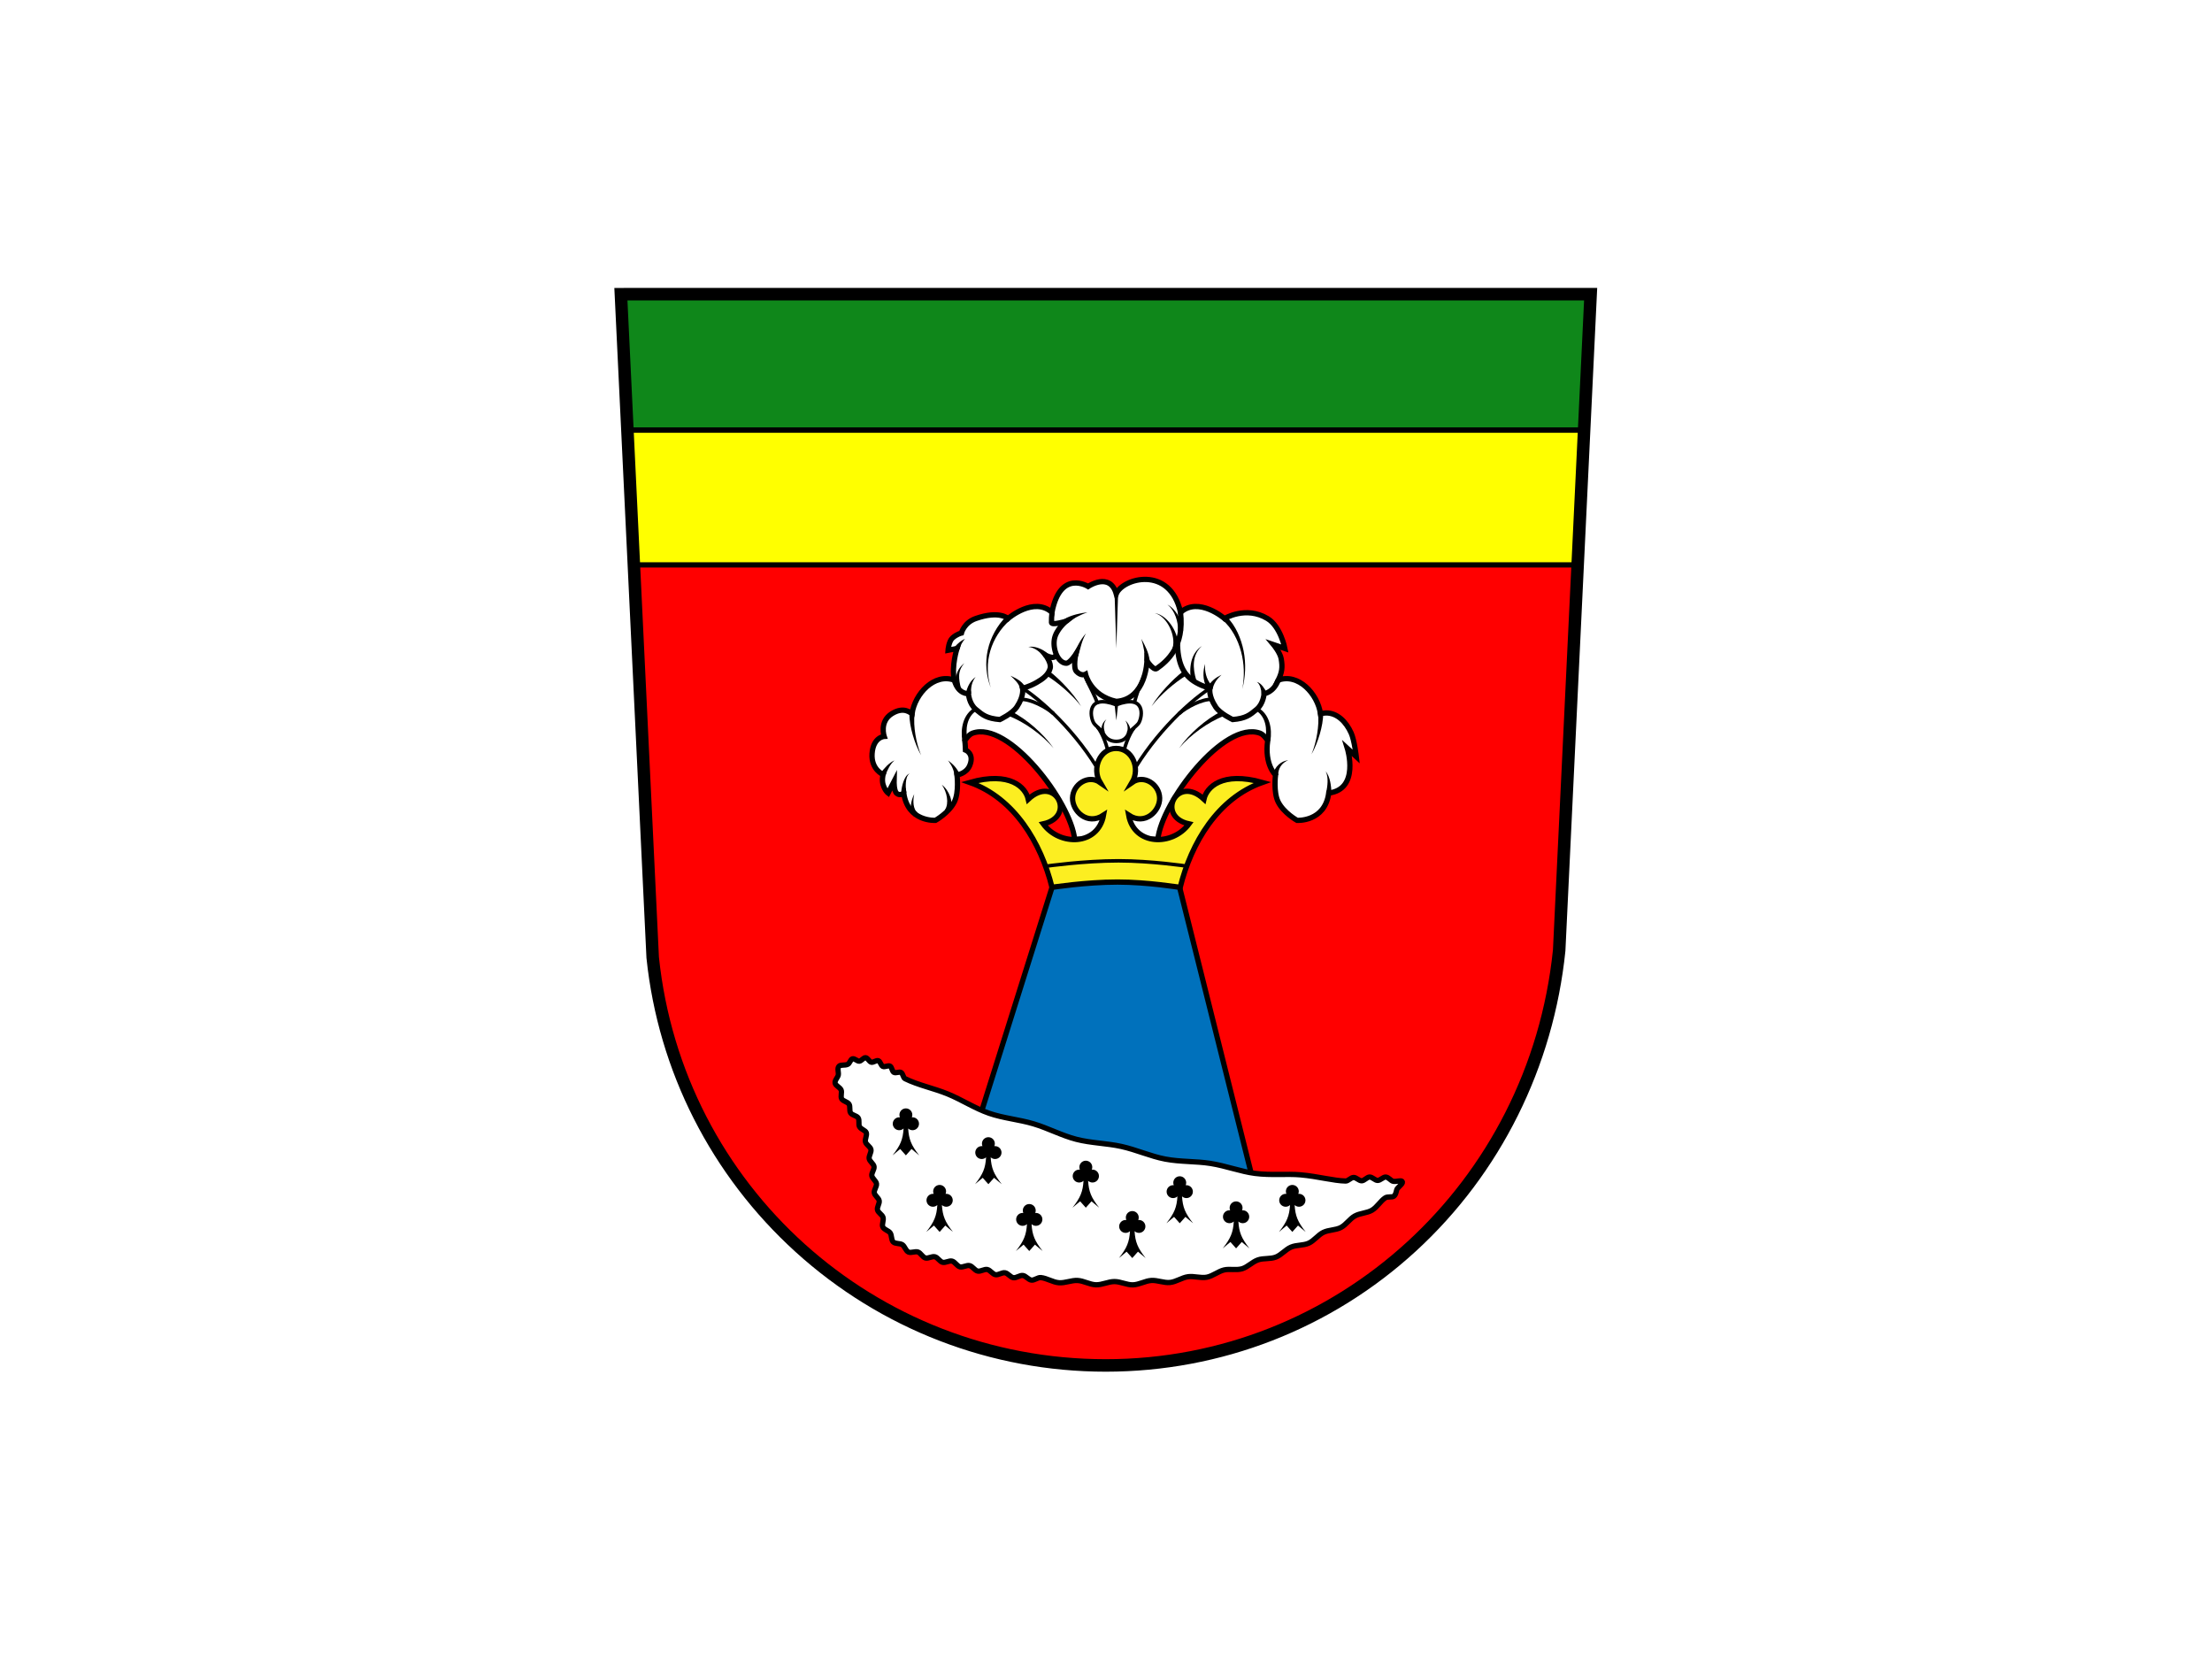 <?xml version="1.0" encoding="UTF-8"?>
<svg xmlns="http://www.w3.org/2000/svg" xmlns:xlink="http://www.w3.org/1999/xlink" width="1024" zoomAndPan="magnify" viewBox="0 0 768 576" height="768" preserveAspectRatio="xMidYMid meet" version="1.0">
  <defs>
    <clipPath id="b75d0b38fd">
      <path d="M 213.293 99.855 L 554.543 99.855 L 554.543 476.355 L 213.293 476.355 Z M 213.293 99.855 " clip-rule="nonzero"></path>
    </clipPath>
    <clipPath id="692b13d966">
      <path d="M 213.293 99.855 L 554.543 99.855 L 554.543 176 L 213.293 176 Z M 213.293 99.855 " clip-rule="nonzero"></path>
    </clipPath>
    <clipPath id="960916021f">
      <path d="M 213.293 123 L 554.543 123 L 554.543 223 L 213.293 223 Z M 213.293 123 " clip-rule="nonzero"></path>
    </clipPath>
    <clipPath id="c999b30bd4">
      <path d="M 213.293 99.855 L 554.543 99.855 L 554.543 476.355 L 213.293 476.355 Z M 213.293 99.855 " clip-rule="nonzero"></path>
    </clipPath>
  </defs>
  <rect x="-76.8" width="921.6" fill="#ffffff" y="-57.6" height="691.2" fill-opacity="1"></rect>
  <rect x="-76.8" width="921.6" fill="#ffffff" y="-57.6" height="691.2" fill-opacity="1"></rect>
  <path fill="#ff0000" d="M 383.918 473.648 C 344.676 473.648 307.062 459.133 278.008 432.785 C 249.172 406.633 231.074 371 227.043 332.445 L 216.023 102.574 L 551.816 102.566 L 540.91 329.969 C 536.832 369.594 518.695 405.996 489.844 432.48 C 460.91 459.027 423.293 473.648 383.918 473.648 Z M 383.918 473.648 " fill-opacity="1" fill-rule="nonzero"></path>
  <g clip-path="url(#b75d0b38fd)">
    <path stroke-linecap="butt" transform="matrix(0.611, 0, 0, 0.612, 213.295, 99.966)" fill="none" stroke-linejoin="miter" d="M 279.212 610.869 C 214.995 610.869 153.444 587.14 105.898 544.069 C 58.71 501.317 29.095 443.067 22.498 380.04 L 4.465 4.264 L 553.965 4.251 L 536.118 375.992 C 529.444 440.768 499.765 500.276 452.552 543.571 C 405.204 586.967 343.646 610.869 279.212 610.869 Z M 279.212 610.869 " stroke="#000000" stroke-width="3" stroke-opacity="1" stroke-miterlimit="10"></path>
  </g>
  <path stroke-linecap="butt" transform="matrix(0.611, 0, 0, 0.612, 213.295, 99.966)" fill-opacity="1" fill="#ffffff" fill-rule="nonzero" stroke-linejoin="miter" d="M 308.859 312.774 C 310.963 291.81 346.465 245.06 366.965 252.634 C 369.145 253.438 371.267 256.842 371.267 256.842 C 369.337 270.558 375.716 276.312 375.716 276.312 C 375.716 276.312 374.463 286.056 377.212 291.561 C 380.364 297.857 387.964 302.059 387.964 302.059 C 387.964 302.059 403.715 303.061 405.965 286.561 C 423.71 284.409 416.55 261.248 416.55 261.248 L 421.607 265.89 C 421.607 265.89 420.539 256.612 418.717 252.557 C 415.764 245.986 410.733 241.101 404.462 241.114 C 403.759 241.114 401.931 241.338 401.254 241.523 C 399.63 230.31 388.642 218.336 377.238 222.519 C 379.379 218.145 379.827 215.367 378.925 210.316 C 378.299 206.81 374.585 202.366 374.585 202.366 L 381.048 204.563 C 381.048 204.563 378.631 192.059 371.133 187.558 C 358.815 180.169 346.715 187.558 346.715 187.558 C 346.715 187.558 332.051 174.895 321.759 184.058 C 315.712 157.13 288.839 164.684 285.214 173.56 C 281.59 160.936 269.214 169.365 269.214 169.365 C 269.214 169.365 253.464 159.435 248.67 184.058 C 238.385 174.895 223.714 187.558 223.714 187.558 C 223.714 187.558 218.888 182.832 205.375 187.558 C 198.708 189.895 197.231 195.782 197.231 195.782 C 197.231 195.782 194.712 196.312 192.175 198.56 C 189.982 200.501 189.631 205.559 189.631 205.559 L 194.712 204.563 C 194.712 204.563 191.497 214.607 193.191 222.519 C 181.794 218.336 170.799 230.31 169.175 241.523 C 168.498 241.338 164.745 237.168 157.714 241.523 C 150.465 246.012 153.342 254.435 153.342 254.435 C 153.342 254.435 147.115 254.811 146.463 264.185 C 145.837 273.183 152.715 276.063 152.715 276.063 C 152.715 276.063 151.922 279.134 152.715 281.746 C 153.776 285.245 155.547 286.561 155.547 286.561 L 158.967 279.939 C 158.967 279.939 158.839 285.309 160.437 286.727 C 161.191 287.397 162.84 287.998 164.464 286.561 C 166.714 303.061 182.465 302.059 182.465 302.059 C 182.465 302.059 190.065 297.857 193.217 291.561 C 195.965 286.063 194.712 276.312 194.712 276.312 C 194.712 276.312 200.05 275.622 202 270.814 C 204.697 264.16 199.526 262.142 199.526 262.142 C 199.526 262.142 199.43 258.764 199.161 256.842 C 199.161 256.842 201.284 253.438 203.463 252.634 C 223.964 245.06 259.466 291.81 261.569 312.774 Z M 308.859 312.774 " stroke="#000000" stroke-width="3" stroke-opacity="1" stroke-miterlimit="10"></path>
  <path fill="#000000" d="M 317.59 247.793 C 317.395 248.953 317.375 250.156 317.43 251.379 C 317.488 252.598 317.629 253.824 317.824 255.047 C 318.027 256.266 318.281 257.484 318.605 258.684 C 318.93 259.883 319.316 261.07 319.836 262.211 C 319.18 261.145 318.648 259.996 318.172 258.832 C 317.699 257.66 317.285 256.465 316.934 255.25 C 316.578 254.031 316.281 252.793 316.062 251.527 C 315.852 250.27 315.707 248.957 315.766 247.629 Z M 317.59 247.793 " fill-opacity="1" fill-rule="nonzero"></path>
  <path stroke-linecap="butt" transform="matrix(0.611, 0, 0, 0.612, 213.295, 99.966)" fill="none" stroke-linejoin="miter" d="M 193.191 222.519 C 195.384 230.725 201.226 230.188 201.226 230.188 C 201.226 230.188 201.546 235.833 205.375 239.045 C 209.376 242.398 211.69 244.224 219.048 244.875 C 219.048 244.875 226.111 241.619 228.713 237.723 C 233.047 231.242 231.96 227.098 231.96 227.098 C 231.96 227.098 235.418 226.408 239.88 223.892 C 243.396 221.912 246.675 219.518 247.672 215.744 C 248.408 212.934 245.218 208.56 245.218 208.56 C 245.218 208.56 248.772 209.997 249.68 209.556 C 250.44 209.179 250.913 208.624 251.169 207.921 " stroke="#000000" stroke-width="3" stroke-opacity="1" stroke-miterlimit="10"></path>
  <path fill="#000000" d="M 350.621 215.379 C 349.02 216.719 347.641 218.355 346.492 220.141 C 345.348 221.934 344.438 223.891 343.832 225.945 C 343.227 228.004 342.926 230.164 342.961 232.328 C 342.992 234.496 343.352 236.668 343.996 238.762 C 343.207 236.719 342.688 234.559 342.504 232.352 C 342.312 230.148 342.465 227.902 342.945 225.719 C 343.426 223.535 344.23 221.418 345.309 219.441 C 346.391 217.469 347.734 215.613 349.391 214.02 Z M 350.621 215.379 " fill-opacity="1" fill-rule="nonzero"></path>
  <path fill="#000000" d="M 459.387 247.293 C 459.445 248.621 459.297 249.934 459.086 251.195 C 458.867 252.457 458.57 253.695 458.219 254.914 C 457.863 256.129 457.453 257.328 456.977 258.496 C 456.504 259.664 455.969 260.809 455.312 261.875 C 455.832 260.738 456.219 259.547 456.543 258.348 C 456.867 257.148 457.125 255.934 457.324 254.711 C 457.52 253.488 457.66 252.262 457.719 251.043 C 457.773 249.82 457.758 248.621 457.559 247.461 Z M 459.387 247.293 " fill-opacity="1" fill-rule="nonzero"></path>
  <path fill="#000000" d="M 425.773 214.012 C 427.5 215.633 428.727 217.602 429.703 219.637 C 430.672 221.684 431.355 223.84 431.785 226.035 C 432.641 230.426 432.438 234.965 431.324 239.219 C 432.137 234.898 432.016 230.422 430.891 226.238 C 430.332 224.148 429.527 222.133 428.48 220.27 C 427.43 218.418 426.148 216.676 424.562 215.391 Z M 425.773 214.012 " fill-opacity="1" fill-rule="nonzero"></path>
  <path stroke-linecap="butt" transform="matrix(0.611, 0, 0, 0.612, 213.295, 99.966)" fill="none" stroke-linejoin="miter" d="M 231.96 227.098 C 245.467 235.808 266.811 256.561 279.014 280.539 " stroke="#000000" stroke-width="2" stroke-opacity="1" stroke-miterlimit="10"></path>
  <path fill="#000000" d="M 334.102 257.227 C 334.031 256.738 333.965 256.156 333.934 255.629 C 333.902 255.086 333.895 254.543 333.918 254 C 333.965 252.91 334.137 251.82 334.465 250.77 C 334.793 249.719 335.281 248.703 335.961 247.812 C 336.633 246.922 337.5 246.164 338.512 245.652 L 339.082 246.734 C 338.281 247.191 337.594 247.848 337.07 248.621 C 336.539 249.391 336.164 250.273 335.926 251.191 C 335.688 252.109 335.582 253.07 335.586 254.035 C 335.59 254.516 335.617 255 335.668 255.48 C 335.727 255.977 335.797 256.414 335.898 256.934 Z M 334.102 257.227 " fill-opacity="1" fill-rule="nonzero"></path>
  <path stroke-linecap="butt" transform="matrix(0.611, 0, 0, 0.612, 213.295, 99.966)" fill="none" stroke-linejoin="miter" d="M 230.963 233.419 C 236.518 233.151 245.365 237.819 249.577 241.523 " stroke="#000000" stroke-width="2" stroke-opacity="1" stroke-miterlimit="10"></path>
  <path stroke-linecap="butt" transform="matrix(0.611, 0, 0, 0.612, 213.295, 99.966)" fill="none" stroke-linejoin="miter" d="M 298.018 246.81 C 300.3 242.979 301.879 230.163 285.214 236.478 C 268.55 230.163 270.135 242.979 272.411 246.81 C 273.248 248.221 277.403 251.612 277.403 251.612 C 277.403 251.612 279.014 257.263 285.214 257.263 C 291.415 257.263 292.31 252.097 292.31 252.097 C 292.31 252.097 297.219 248.157 298.018 246.81 Z M 298.018 246.81 " stroke="#000000" stroke-width="2" stroke-opacity="1" stroke-miterlimit="10"></path>
  <path fill="#000000" d="M 364.168 232.906 C 365.297 233.754 366.367 234.684 367.383 235.641 C 368.402 236.598 369.379 237.594 370.32 238.621 C 372.184 240.684 373.945 242.852 375.363 245.227 C 373.695 243.027 371.727 241.094 369.676 239.277 C 367.613 237.48 365.445 235.797 363.137 234.422 Z M 364.168 232.906 " fill-opacity="1" fill-rule="nonzero"></path>
  <path fill="#000000" d="M 350.887 246.871 C 352.395 247.605 353.844 248.484 355.215 249.43 C 356.59 250.379 357.895 251.406 359.145 252.496 C 361.633 254.676 363.922 257.09 365.809 259.777 C 363.68 257.277 361.203 255.117 358.574 253.215 C 357.258 252.266 355.895 251.387 354.488 250.598 C 353.078 249.809 351.645 249.117 350.141 248.551 Z M 350.887 246.871 " fill-opacity="1" fill-rule="nonzero"></path>
  <path stroke-linecap="butt" transform="matrix(0.611, 0, 0, 0.612, 213.295, 99.966)" fill="none" stroke-linejoin="miter" d="M 377.238 222.519 C 374.553 229.645 369.209 230.188 369.209 230.188 C 369.209 230.188 368.883 235.833 365.054 239.045 C 361.059 242.398 358.738 244.224 351.381 244.875 C 351.381 244.875 344.317 241.619 341.716 237.723 C 337.382 231.242 338.469 227.098 338.469 227.098 C 338.469 227.098 335.017 226.408 330.548 223.892 C 323.153 219.722 320.001 212.557 320.001 200.77 " stroke="#000000" stroke-width="3" stroke-opacity="1" stroke-miterlimit="10"></path>
  <path stroke-linecap="butt" transform="matrix(0.611, 0, 0, 0.612, 213.295, 99.966)" fill="none" stroke-linejoin="miter" d="M 321.714 184.058 C 324.06 203.439 314.165 211.759 308.22 215.935 C 306.379 217.225 302.659 211.561 302.659 211.561 C 302.659 211.561 302.237 233.407 285.214 234.562 C 270.55 231.395 267.77 219.16 267.77 219.16 C 267.77 219.16 265.354 220.495 262.592 217.557 C 260.591 215.437 262.215 207.813 262.215 207.813 C 262.215 207.813 258.84 212.934 256.858 212.928 C 252.339 212.915 249.149 205.52 250.006 199.569 C 250.843 193.809 256.788 189.058 256.788 189.058 C 256.788 189.058 248.452 191.632 248.414 189.812 C 248.382 187.992 248.472 186.076 248.721 184.058 " stroke="#000000" stroke-width="3" stroke-opacity="1" stroke-miterlimit="10"></path>
  <path stroke-linecap="butt" transform="matrix(0.611, 0, 0, 0.612, 213.295, 99.966)" fill="none" stroke-linejoin="miter" d="M 338.469 227.098 C 324.968 235.808 303.618 256.561 291.415 280.539 " stroke="#000000" stroke-width="2" stroke-opacity="1" stroke-miterlimit="10"></path>
  <path fill="#000000" d="M 439.277 256.934 C 439.379 256.414 439.445 255.973 439.504 255.48 C 439.555 255 439.582 254.516 439.586 254.035 C 439.594 253.07 439.488 252.109 439.246 251.191 C 439.008 250.273 438.637 249.391 438.105 248.621 C 437.578 247.848 436.895 247.191 436.09 246.734 L 436.66 245.652 C 437.672 246.164 438.539 246.922 439.215 247.812 C 439.895 248.703 440.379 249.719 440.707 250.77 C 441.035 251.82 441.207 252.91 441.254 254 C 441.277 254.543 441.273 255.086 441.242 255.629 C 441.207 256.156 441.141 256.738 441.07 257.227 Z M 439.277 256.934 " fill-opacity="1" fill-rule="nonzero"></path>
  <path stroke-linecap="butt" transform="matrix(0.611, 0, 0, 0.612, 213.295, 99.966)" fill="none" stroke-linejoin="miter" d="M 339.466 233.419 C 333.917 233.151 325.064 237.819 320.858 241.523 " stroke="#000000" stroke-width="2" stroke-opacity="1" stroke-miterlimit="10"></path>
  <path fill="#000000" d="M 412.035 234.422 C 409.727 235.797 407.559 237.48 405.496 239.277 C 403.445 241.094 401.477 243.027 399.809 245.227 C 401.227 242.852 402.988 240.684 404.855 238.621 C 405.793 237.594 406.77 236.598 407.789 235.641 C 408.809 234.684 409.875 233.754 411.008 232.902 Z M 412.035 234.422 " fill-opacity="1" fill-rule="nonzero"></path>
  <path fill="#000000" d="M 425.031 248.551 C 423.531 249.113 422.094 249.809 420.688 250.598 C 419.281 251.387 417.918 252.266 416.598 253.215 C 413.969 255.117 411.492 257.277 409.367 259.777 C 411.25 257.09 413.543 254.676 416.031 252.496 C 417.277 251.406 418.586 250.379 419.957 249.43 C 421.328 248.484 422.781 247.605 424.289 246.871 Z M 425.031 248.551 " fill-opacity="1" fill-rule="nonzero"></path>
  <path fill="#000000" d="M 388.199 244.625 L 387.586 250.129 L 386.977 244.625 Z M 388.199 244.625 " fill-opacity="1" fill-rule="nonzero"></path>
  <path stroke-linecap="butt" transform="matrix(0.611, 0, 0, 0.612, 213.295, 99.966)" fill="none" stroke-linejoin="miter" d="M 274.558 249.134 C 277.435 252.481 280.631 261.267 280.631 264.684 " stroke="#000000" stroke-width="2" stroke-opacity="1" stroke-miterlimit="10"></path>
  <path stroke-linecap="butt" transform="matrix(0.611, 0, 0, 0.612, 213.295, 99.966)" fill="none" stroke-linejoin="miter" d="M 295.397 249.492 C 292.521 252.832 289.325 261.625 289.325 265.041 " stroke="#000000" stroke-width="2" stroke-opacity="1" stroke-miterlimit="10"></path>
  <path fill="#000000" d="M 388.199 206.137 L 387.586 225.102 L 386.977 206.137 Z M 388.199 206.137 " fill-opacity="1" fill-rule="nonzero"></path>
  <path stroke-linecap="butt" transform="matrix(0.611, 0, 0, 0.612, 213.295, 99.966)" fill="none" stroke-linejoin="miter" d="M 300.895 220.086 C 297.654 227.819 296.951 230.201 295.468 235.31 " stroke="#000000" stroke-width="2" stroke-opacity="1" stroke-miterlimit="10"></path>
  <path stroke-linecap="butt" transform="matrix(0.611, 0, 0, 0.612, 213.295, 99.966)" fill="none" stroke-linejoin="miter" d="M 267.412 219.939 C 270.653 227.672 273.12 230.98 274.61 236.089 " stroke="#000000" stroke-width="2" stroke-opacity="1" stroke-miterlimit="10"></path>
  <path fill="#0f871a" d="M 216.023 102.574 L 551.816 102.566 L 549.574 149.324 L 218.266 149.324 Z M 216.023 102.574 " fill-opacity="1" fill-rule="nonzero"></path>
  <g clip-path="url(#692b13d966)">
    <path stroke-linecap="butt" transform="matrix(0.611, 0, 0, 0.612, 213.295, 99.966)" fill="none" stroke-linejoin="miter" d="M 4.465 4.264 L 553.965 4.251 L 550.296 80.687 L 8.134 80.687 Z M 4.465 4.264 " stroke="#000000" stroke-width="3" stroke-opacity="1" stroke-miterlimit="10"></path>
  </g>
  <path fill="#ffff00" d="M 218.266 149.324 L 549.574 149.324 L 547.332 196.086 L 220.508 196.086 Z M 218.266 149.324 " fill-opacity="1" fill-rule="nonzero"></path>
  <g clip-path="url(#960916021f)">
    <path stroke-linecap="butt" transform="matrix(0.611, 0, 0, 0.612, 213.295, 99.966)" fill="none" stroke-linejoin="miter" d="M 8.134 80.687 L 550.296 80.687 L 546.627 157.13 L 11.804 157.13 Z M 8.134 80.687 " stroke="#000000" stroke-width="3" stroke-opacity="1" stroke-miterlimit="10"></path>
  </g>
  <path stroke-linecap="butt" transform="matrix(0.611, 0, 0, 0.612, 213.295, 99.966)" fill-opacity="1" fill="#fcee21" fill-rule="nonzero" stroke-linejoin="miter" d="M 321.535 340.06 C 327.851 314.696 342.93 289.498 368.25 280.545 C 345.206 274.058 336.538 283.393 335.036 290.06 C 319.707 275.724 307.498 299.92 326.541 304.057 C 317.144 316.854 295.365 316.433 292.259 299.102 C 301.54 305.226 310.042 296.727 309.869 289.396 C 309.69 281.554 300.869 275.897 294.24 280.539 C 299.009 272.493 294.291 261.248 285.125 261.248 C 275.965 261.248 271.247 272.493 276.016 280.539 C 269.381 275.897 260.559 281.554 260.38 289.396 C 260.214 296.727 268.716 305.226 277.997 299.102 C 274.891 316.433 253.106 316.854 243.716 304.057 C 262.758 299.92 250.549 275.724 235.214 290.06 C 233.712 283.393 225.044 274.058 202 280.545 C 227.319 289.498 242.399 314.696 248.714 340.06 Z M 321.535 340.06 " stroke="#000000" stroke-width="3" stroke-opacity="1" stroke-miterlimit="10"></path>
  <path stroke-linecap="butt" transform="matrix(0.611, 0, 0, 0.612, 213.295, 99.966)" fill-opacity="1" fill="#0071bc" fill-rule="nonzero" stroke-linejoin="miter" d="M 248.714 340.06 L 200.216 494.063 L 364.217 511.559 L 321.216 340.06 C 321.216 340.06 302.966 337.059 285.962 337.059 C 267.968 337.059 248.714 340.06 248.714 340.06 Z M 248.714 340.06 " stroke="#000000" stroke-width="3" stroke-opacity="1" stroke-miterlimit="10"></path>
  <path stroke-linecap="butt" transform="matrix(0.611, 0, 0, 0.612, 213.295, 99.966)" fill="none" stroke-linejoin="miter" d="M 325.141 328.01 C 325.141 328.01 305.133 325.009 286.499 325.009 C 266.773 325.009 245.672 328.01 245.672 328.01 " stroke="#000000" stroke-width="2" stroke-opacity="1" stroke-miterlimit="10"></path>
  <path fill="#000000" d="M 305.793 268.434 C 306.418 267.492 307.141 266.641 307.926 265.875 C 308.32 265.492 308.734 265.133 309.176 264.812 C 309.613 264.488 310.086 264.199 310.59 264.02 C 310.16 264.336 309.809 264.727 309.496 265.141 C 309.18 265.551 308.902 265.988 308.648 266.441 C 308.145 267.34 307.73 268.281 307.441 269.242 Z M 305.793 268.434 " fill-opacity="1" fill-rule="nonzero"></path>
  <path fill="#000000" d="M 312.883 275.324 C 312.953 273.988 313.215 272.742 313.617 271.527 C 313.828 270.926 314.078 270.332 314.422 269.789 C 314.762 269.258 315.23 268.738 315.836 268.57 C 315.297 268.887 315.02 269.441 314.836 269.988 C 314.652 270.547 314.562 271.133 314.516 271.719 C 314.426 272.891 314.488 274.098 314.711 275.199 Z M 312.883 275.324 " fill-opacity="1" fill-rule="nonzero"></path>
  <path fill="#000000" d="M 331.406 269.254 C 331.344 268.77 331.27 268.344 331.148 267.887 C 331.027 267.438 330.871 266.992 330.676 266.555 C 330.293 265.684 329.734 264.852 329.176 264.02 C 329.957 264.641 330.75 265.266 331.441 266.051 C 331.789 266.441 332.113 266.867 332.398 267.316 C 332.688 267.758 332.949 268.262 333.164 268.727 Z M 331.406 269.254 " fill-opacity="1" fill-rule="nonzero"></path>
  <path fill="#000000" d="M 317.32 283.41 L 317.168 283.227 C 317.098 283.137 317.02 283.043 316.965 282.957 C 316.855 282.789 316.754 282.617 316.676 282.441 C 316.512 282.094 316.406 281.734 316.336 281.387 C 316.203 280.684 316.215 280.004 316.289 279.352 C 316.449 278.051 316.852 276.832 317.414 275.719 C 317.137 276.93 317.059 278.18 317.207 279.352 C 317.285 279.934 317.426 280.5 317.652 280.98 C 317.766 281.223 317.898 281.438 318.051 281.621 C 318.129 281.711 318.211 281.793 318.293 281.863 L 318.578 282.078 Z M 317.32 283.41 " fill-opacity="1" fill-rule="nonzero"></path>
  <path fill="#000000" d="M 326.988 272.457 C 328.34 273.469 329.32 274.977 329.914 276.633 C 330.195 277.469 330.379 278.363 330.375 279.293 C 330.371 280.219 330.18 281.199 329.688 282.074 L 328.109 281.141 C 328.461 280.582 328.695 279.914 328.797 279.188 C 328.902 278.465 328.891 277.688 328.77 276.918 C 328.668 276.141 328.445 275.371 328.156 274.617 C 327.855 273.867 327.48 273.133 326.988 272.457 Z M 326.988 272.457 " fill-opacity="1" fill-rule="nonzero"></path>
  <path fill="#000000" d="M 331.457 224.699 L 331.633 224.477 C 331.699 224.387 331.77 224.293 331.836 224.219 C 331.969 224.062 332.105 223.914 332.246 223.773 C 332.527 223.488 332.816 223.227 333.121 222.984 C 333.727 222.504 334.379 222.086 335.07 221.812 C 334.551 222.34 334.152 222.949 333.82 223.578 C 333.656 223.891 333.512 224.211 333.391 224.535 C 333.332 224.695 333.277 224.855 333.23 225.016 L 333.109 225.5 Z M 331.457 224.699 " fill-opacity="1" fill-rule="nonzero"></path>
  <path fill="#000000" d="M 331.805 239.109 C 331.754 238.324 331.723 237.477 331.766 236.664 C 331.805 235.84 331.902 235.008 332.121 234.203 C 332.336 233.398 332.691 232.625 333.16 231.961 C 333.633 231.293 334.207 230.734 334.805 230.223 C 334.316 230.84 333.867 231.492 333.559 232.188 C 333.246 232.887 333.074 233.621 333.023 234.363 C 332.973 235.105 333.027 235.855 333.141 236.598 C 333.25 237.355 333.418 238.066 333.617 238.832 Z M 331.805 239.109 " fill-opacity="1" fill-rule="nonzero"></path>
  <path fill="#000000" d="M 354.223 239.121 C 354.086 238.668 353.938 238.277 353.719 237.867 C 353.504 237.469 353.238 237.082 352.934 236.711 C 352.324 235.969 351.562 235.297 350.844 234.598 C 351.738 235.051 352.656 235.449 353.539 236.023 C 353.98 236.309 354.41 236.641 354.805 237.023 C 355.195 237.398 355.566 237.859 355.863 238.301 Z M 354.223 239.121 " fill-opacity="1" fill-rule="nonzero"></path>
  <path fill="#000000" d="M 335.348 240.695 C 335.461 240.191 335.621 239.57 335.816 239.051 C 336.012 238.512 336.25 237.988 336.531 237.5 C 337.094 236.516 337.844 235.66 338.727 235.043 C 338.055 235.883 337.617 236.855 337.379 237.844 C 337.262 238.34 337.191 238.84 337.16 239.344 C 337.125 239.867 337.141 240.301 337.172 240.859 Z M 335.348 240.695 " fill-opacity="1" fill-rule="nonzero"></path>
  <path fill="#000000" d="M 362.477 228.176 C 361.855 227.289 361.082 226.484 360.172 225.836 C 359.266 225.191 358.203 224.711 357.031 224.59 C 358.195 224.398 359.441 224.59 360.594 225.023 C 361.75 225.453 362.84 226.105 363.809 226.918 Z M 362.477 228.176 " fill-opacity="1" fill-rule="nonzero"></path>
  <path fill="#000000" d="M 372.598 227.195 C 373.273 225.973 373.891 224.695 374.59 223.43 C 375.281 222.164 376.098 220.957 377.047 219.898 C 376.344 221.141 375.828 222.445 375.434 223.789 C 375.035 225.129 374.703 226.516 374.293 227.898 Z M 372.598 227.195 " fill-opacity="1" fill-rule="nonzero"></path>
  <path fill="#000000" d="M 369.66 214.887 C 370.289 214.496 370.953 214.203 371.602 213.957 C 372.258 213.707 372.914 213.504 373.574 213.324 C 374.895 212.977 376.234 212.707 377.578 212.637 C 376.289 213.008 375.074 213.562 373.91 214.176 C 372.758 214.805 371.621 215.504 370.77 216.348 Z M 369.66 214.887 " fill-opacity="1" fill-rule="nonzero"></path>
  <path fill="#000000" d="M 397.328 229.402 L 397.375 228.91 L 397.402 228.469 C 397.41 228.16 397.41 227.848 397.398 227.535 C 397.371 226.906 397.297 226.27 397.191 225.633 C 396.977 224.359 396.633 223.082 396.266 221.812 C 396.914 222.965 397.547 224.129 398.07 225.375 C 398.332 226 398.566 226.641 398.754 227.309 C 398.848 227.645 398.93 227.98 399 228.328 L 399.094 228.871 L 399.16 229.363 Z M 397.328 229.402 " fill-opacity="1" fill-rule="nonzero"></path>
  <path fill="#000000" d="M 407.129 224.965 C 407.441 223.863 407.457 222.668 407.277 221.465 C 407.098 220.27 406.727 219.078 406.195 217.953 C 405.664 216.832 404.973 215.77 404.105 214.863 C 403.238 213.961 402.176 213.207 400.93 212.867 C 402.207 213.055 403.406 213.695 404.414 214.527 C 405.434 215.363 406.289 216.387 407 217.512 C 407.703 218.637 408.262 219.867 408.621 221.176 C 408.98 222.48 409.145 223.906 408.926 225.32 Z M 407.129 224.965 " fill-opacity="1" fill-rule="nonzero"></path>
  <path fill="#000000" d="M 408.949 219.027 C 409.016 218.207 408.969 217.398 408.84 216.566 C 408.711 215.742 408.496 214.918 408.203 214.117 C 407.609 212.535 406.715 210.984 405.309 209.91 C 406.094 210.309 406.801 210.883 407.418 211.539 C 408.039 212.195 408.574 212.938 409.031 213.727 C 409.488 214.516 409.871 215.352 410.176 216.23 C 410.473 217.102 410.695 218.043 410.781 218.98 Z M 408.949 219.027 " fill-opacity="1" fill-rule="nonzero"></path>
  <path fill="#000000" d="M 419.293 238.512 C 419.43 238.293 419.566 238.074 419.738 237.824 C 419.906 237.586 420.07 237.367 420.25 237.152 C 420.609 236.723 420.996 236.328 421.414 235.973 C 422.242 235.266 423.164 234.734 424.098 234.281 C 423.332 234.988 422.629 235.746 422.098 236.582 C 421.832 237 421.605 237.434 421.422 237.879 C 421.328 238.094 421.242 238.328 421.172 238.547 C 421.109 238.754 421.039 239.004 420.969 239.258 Z M 419.293 238.512 " fill-opacity="1" fill-rule="nonzero"></path>
  <path fill="#000000" d="M 438.027 241.023 C 437.977 240.25 437.852 239.477 437.621 238.73 C 437.508 238.355 437.363 237.992 437.168 237.652 C 436.973 237.316 436.727 236.996 436.375 236.773 C 436.785 236.855 437.176 237.078 437.512 237.352 C 437.855 237.625 438.152 237.949 438.426 238.289 C 438.973 238.977 439.418 239.738 439.797 240.531 Z M 438.027 241.023 " fill-opacity="1" fill-rule="nonzero"></path>
  <path fill="#000000" d="M 413.527 236.461 C 413.453 235.934 413.371 235.352 413.332 234.785 C 413.281 234.223 413.258 233.652 413.258 233.086 C 413.258 231.949 413.367 230.809 413.633 229.703 C 413.898 228.598 414.336 227.527 414.965 226.594 C 415.586 225.66 416.402 224.875 417.324 224.293 C 416.492 225 415.82 225.867 415.359 226.824 C 414.895 227.781 414.637 228.816 414.535 229.859 C 414.438 230.902 414.484 231.957 414.629 232.996 C 414.703 233.516 414.797 234.031 414.914 234.543 C 415.027 235.059 415.168 235.547 415.32 236.086 Z M 413.527 236.461 " fill-opacity="1" fill-rule="nonzero"></path>
  <path fill="#000000" d="M 418.91 238.617 L 418.668 238.137 C 418.582 237.957 418.512 237.797 418.445 237.621 C 418.312 237.277 418.203 236.934 418.121 236.582 C 417.953 235.887 417.867 235.188 417.844 234.5 C 417.82 233.809 417.863 233.129 417.953 232.461 C 418.043 231.793 418.18 231.133 418.398 230.504 C 418.281 231.82 418.43 233.141 418.75 234.367 C 418.918 234.98 419.137 235.574 419.414 236.117 C 419.551 236.387 419.707 236.645 419.875 236.887 C 419.953 237.008 420.047 237.133 420.133 237.234 L 420.426 237.582 Z M 418.91 238.617 " fill-opacity="1" fill-rule="nonzero"></path>
  <path fill="#000000" d="M 460.461 275.203 C 460.695 273.961 460.891 272.73 460.93 271.492 C 460.965 270.254 460.832 268.992 460.305 267.82 C 461.098 268.832 461.566 270.113 461.84 271.402 C 462.117 272.699 462.223 274.023 462.289 275.32 Z M 460.461 275.203 " fill-opacity="1" fill-rule="nonzero"></path>
  <path fill="#000000" d="M 441.98 268.871 C 442.125 268.246 442.379 267.566 442.711 267.004 C 443.047 266.426 443.465 265.91 443.941 265.477 C 444.891 264.605 446.078 264.062 447.27 263.945 C 446.148 264.363 445.23 265.148 444.633 266.074 C 444.332 266.539 444.113 267.039 443.973 267.551 C 443.836 268.074 443.785 268.559 443.801 269.109 Z M 441.98 268.871 " fill-opacity="1" fill-rule="nonzero"></path>
  <path fill="#000000" d="M 382.324 254.27 C 382.324 253.883 382.34 253.422 382.395 253.008 C 382.445 252.582 382.535 252.16 382.676 251.754 C 382.953 250.938 383.484 250.242 384.125 249.762 C 383.621 250.395 383.328 251.141 383.273 251.887 C 383.242 252.262 383.262 252.637 383.309 253.012 C 383.359 253.395 383.438 253.73 383.539 254.133 Z M 382.324 254.27 " fill-opacity="1" fill-rule="nonzero"></path>
  <path fill="#000000" d="M 391.32 254.074 C 391.434 253.746 391.496 253.473 391.516 253.129 C 391.539 252.801 391.52 252.457 391.461 252.117 C 391.344 251.434 391.102 250.734 390.691 250.129 C 391.258 250.605 391.703 251.23 392.043 251.926 C 392.211 252.277 392.344 252.652 392.43 253.051 C 392.52 253.434 392.547 253.891 392.523 254.277 Z M 391.32 254.074 " fill-opacity="1" fill-rule="nonzero"></path>
  <g clip-path="url(#c999b30bd4)">
    <path fill="#000000" d="M 383.918 476.246 C 344.027 476.246 305.793 461.496 276.266 434.715 C 246.941 408.121 228.543 371.883 224.457 332.676 L 224.445 332.555 L 213.297 99.973 L 554.543 99.965 L 543.504 330.164 C 539.375 370.453 520.941 407.469 491.602 434.398 C 462.188 461.383 423.945 476.246 383.918 476.246 Z M 228.777 332.285 C 237.105 411.887 303.789 471.906 383.918 471.906 C 464.109 471.906 530.848 410.809 539.18 329.781 L 549.988 104.309 L 217.848 104.312 Z M 228.777 332.285 " fill-opacity="1" fill-rule="nonzero"></path>
  </g>
  <path stroke-linecap="butt" transform="matrix(0.611, 0, 0, 0.612, 213.295, 99.966)" fill-opacity="1" fill="#ffffff" fill-rule="nonzero" stroke-linejoin="miter" d="M 132.643 440.461 C 131.02 441.234 128.603 440.544 127.67 441.541 C 126.513 442.773 127.549 445.027 127.261 446.521 C 126.986 447.977 125.107 449.561 125.465 451.196 C 125.778 452.626 128.188 453.488 128.859 455.008 C 129.46 456.374 128.405 458.673 129.204 460.072 C 129.965 461.406 132.496 461.706 133.353 463.035 C 134.197 464.35 133.404 466.764 134.267 468.047 C 135.162 469.376 137.706 469.567 138.537 470.832 C 139.445 472.211 138.595 474.593 139.323 475.857 C 140.199 477.371 142.718 477.958 143.159 479.229 C 143.696 480.774 142.27 482.932 142.705 484.503 C 143.139 486.074 145.466 487.185 145.818 488.782 C 146.163 490.372 144.52 492.37 144.808 493.98 C 145.095 495.582 147.333 496.872 147.582 498.488 C 147.825 500.097 146.08 502.006 146.31 503.628 C 146.54 505.244 148.739 506.585 148.969 508.2 C 149.199 509.816 147.461 511.732 147.71 513.341 C 147.966 514.956 150.203 516.234 150.503 517.836 C 150.797 519.446 149.167 521.451 149.532 523.041 C 149.896 524.637 152.236 525.716 152.69 527.281 C 153.188 528.992 151.89 531.259 152.549 532.702 C 153.278 534.318 155.835 534.79 156.742 536.106 C 157.733 537.543 157.305 540.103 158.481 541.233 C 159.702 542.415 162.265 541.885 163.665 542.798 C 165.059 543.711 165.576 546.253 167.123 546.961 C 168.619 547.645 170.927 546.393 172.544 546.949 C 174.104 547.479 175.126 549.867 176.776 550.32 C 178.367 550.761 180.502 549.241 182.158 549.65 C 183.769 550.046 184.919 552.376 186.569 552.791 C 188.179 553.187 190.315 551.668 191.951 552.121 C 193.6 552.568 194.744 554.943 196.413 555.371 C 198.068 555.793 200.216 554.26 201.891 554.662 C 203.553 555.058 204.78 557.389 206.461 557.759 C 208.136 558.123 210.226 556.521 211.914 556.859 C 213.589 557.204 214.893 559.49 216.587 559.803 C 218.268 560.116 220.307 558.443 222.001 558.73 C 223.695 559.011 225.069 561.259 226.77 561.514 C 228.464 561.77 230.445 560.033 232.146 560.263 C 233.846 560.486 235.303 562.689 237.01 562.887 C 238.711 563.085 240.635 561.278 242.341 561.45 C 245.825 561.795 249.136 564.1 252.627 564.375 C 256.117 564.65 259.748 562.894 263.244 563.092 C 266.741 563.283 270.154 565.435 273.657 565.537 C 277.16 565.646 280.695 563.705 284.192 563.711 C 287.701 563.717 291.23 565.671 294.726 565.569 C 298.235 565.467 301.636 563.309 305.126 563.085 C 308.629 562.862 312.286 564.573 315.763 564.222 C 319.253 563.864 322.494 561.463 325.952 560.971 C 329.423 560.473 333.201 561.885 336.64 561.24 C 340.086 560.595 343.103 557.919 346.51 557.108 C 349.655 556.367 353.433 557.421 356.776 556.425 C 359.908 555.486 362.51 552.542 365.764 551.412 C 368.889 550.327 372.744 551.042 375.94 549.803 C 379.04 548.602 381.418 545.48 384.55 544.158 C 387.638 542.849 391.531 543.322 394.599 541.923 C 397.674 540.525 399.873 537.274 402.89 535.806 C 405.939 534.318 409.858 534.586 412.817 533.053 C 415.847 531.476 417.88 528.117 420.769 526.514 C 423.793 524.841 427.718 524.899 430.537 523.226 C 433.535 521.444 435.356 517.964 438.073 516.214 C 439.511 515.289 441.889 516.074 442.944 515.289 C 444.44 514.165 444.222 511.706 445.015 510.838 C 446.639 509.056 448.397 507.811 447.642 506.891 C 446.971 506.074 444.574 507.16 442.592 506.828 C 441.288 506.61 439.978 504.49 438.297 504.414 C 436.884 504.35 435.318 506.329 433.733 506.336 C 432.263 506.342 430.709 504.369 429.175 504.407 C 427.666 504.446 426.196 506.489 424.694 506.534 C 423.153 506.578 421.581 504.624 420.124 504.65 C 418.519 504.682 416.998 506.693 415.598 506.668 C 408.617 506.54 400.001 504.05 389.933 503.156 C 382.121 502.466 373.287 503.526 364.057 502.345 C 355.964 501.317 347.693 498.111 338.782 496.693 C 330.568 495.378 321.714 495.87 313.008 494.216 C 304.73 492.645 296.676 488.954 288.123 487.058 C 279.813 485.218 270.947 485.167 262.547 483.009 C 254.231 480.876 246.439 476.662 238.186 474.216 C 229.889 471.751 221.055 471.036 212.988 468.245 C 204.742 465.397 197.359 460.506 189.515 457.307 C 181.372 453.98 172.665 452.294 165.135 448.578 C 164.157 448.099 164.049 445.742 162.924 445.091 C 161.946 444.523 159.9 445.634 158.82 445.002 C 157.816 444.414 157.752 442.077 156.672 441.49 C 155.636 440.928 153.668 442.166 152.568 441.649 C 151.494 441.145 151.155 438.833 150.024 438.418 C 148.905 438.003 147.179 439.555 146.01 439.274 C 144.846 438.993 143.996 436.815 142.794 436.707 C 141.612 436.598 140.404 438.578 139.195 438.68 C 138.026 438.776 136.504 437.013 135.315 437.339 C 134.203 437.645 133.775 439.925 132.643 440.461 Z M 132.643 440.461 " stroke="#000000" stroke-width="3" stroke-opacity="1" stroke-miterlimit="10"></path>
  <path fill="#000000" d="M 315.312 391.809 C 315.715 392.176 316.246 392.406 316.836 392.406 C 318.07 392.406 319.074 391.402 319.074 390.164 C 319.074 388.926 318.07 387.922 316.836 387.922 C 316.75 387.922 316.668 387.926 316.582 387.938 C 316.695 387.668 316.758 387.379 316.758 387.07 C 316.758 385.832 315.754 384.828 314.52 384.828 C 313.281 384.828 312.277 385.832 312.277 387.07 C 312.277 387.379 312.34 387.668 312.453 387.938 C 312.367 387.926 312.285 387.922 312.199 387.922 C 310.965 387.922 309.961 388.926 309.961 390.164 C 309.961 391.402 310.965 392.406 312.199 392.406 C 312.789 392.406 313.32 392.176 313.723 391.809 C 313.484 395.559 312.672 397.613 309.883 401.145 L 312.547 398.926 L 314.52 401.145 L 316.488 398.926 L 319.152 401.145 C 316.363 397.613 315.551 395.559 315.312 391.809 Z M 315.312 391.809 " fill-opacity="1" fill-rule="nonzero"></path>
  <path fill="#000000" d="M 343.961 401.812 C 344.359 402.184 344.895 402.41 345.48 402.41 C 346.719 402.41 347.723 401.406 347.723 400.168 C 347.723 398.93 346.719 397.926 345.48 397.926 C 345.398 397.926 345.312 397.934 345.23 397.941 C 345.344 397.676 345.406 397.383 345.406 397.074 C 345.406 395.836 344.402 394.832 343.164 394.832 C 341.93 394.832 340.926 395.836 340.926 397.074 C 340.926 397.383 340.988 397.676 341.098 397.941 C 341.016 397.93 340.934 397.926 340.848 397.926 C 339.609 397.926 338.609 398.93 338.609 400.168 C 338.609 401.406 339.609 402.41 340.848 402.41 C 341.434 402.41 341.969 402.184 342.367 401.812 C 342.129 405.566 341.32 407.617 338.531 411.148 L 341.195 408.93 L 343.164 411.148 L 345.133 408.93 L 347.801 411.148 C 345.008 407.617 344.199 405.562 343.961 401.812 Z M 343.961 401.812 " fill-opacity="1" fill-rule="nonzero"></path>
  <path fill="#000000" d="M 377.789 409.969 C 378.191 410.34 378.723 410.566 379.309 410.566 C 380.547 410.566 381.551 409.562 381.551 408.328 C 381.551 407.09 380.547 406.086 379.309 406.086 C 379.227 406.086 379.141 406.09 379.059 406.098 C 379.172 405.832 379.234 405.539 379.234 405.234 C 379.234 403.996 378.23 402.992 376.992 402.992 C 375.758 402.992 374.754 403.996 374.754 405.234 C 374.754 405.539 374.816 405.832 374.926 406.098 C 374.844 406.09 374.762 406.086 374.676 406.086 C 373.441 406.086 372.438 407.09 372.438 408.328 C 372.438 409.562 373.441 410.566 374.676 410.566 C 375.266 410.566 375.797 410.34 376.195 409.969 C 375.957 413.723 375.148 415.773 372.359 419.309 L 375.023 417.09 L 376.992 419.309 L 378.965 417.09 L 381.629 419.309 C 378.84 415.773 378.027 413.723 377.789 409.969 Z M 377.789 409.969 " fill-opacity="1" fill-rule="nonzero"></path>
  <path fill="#000000" d="M 410.398 415.379 C 410.797 415.746 411.332 415.977 411.918 415.977 C 413.156 415.977 414.16 414.973 414.16 413.734 C 414.16 412.496 413.156 411.492 411.918 411.492 C 411.836 411.492 411.75 411.496 411.668 411.508 C 411.781 411.238 411.84 410.949 411.84 410.641 C 411.84 409.402 410.84 408.398 409.602 408.398 C 408.363 408.398 407.363 409.402 407.363 410.641 C 407.363 410.949 407.426 411.238 407.535 411.508 C 407.453 411.496 407.371 411.492 407.285 411.492 C 406.047 411.492 405.047 412.496 405.047 413.734 C 405.047 414.973 406.047 415.977 407.285 415.977 C 407.871 415.977 408.406 415.746 408.805 415.379 C 408.566 419.129 407.758 421.184 404.969 424.715 L 407.633 422.496 L 409.602 424.715 L 411.57 422.496 L 414.234 424.715 C 411.445 421.184 410.637 419.129 410.398 415.379 Z M 410.398 415.379 " fill-opacity="1" fill-rule="nonzero"></path>
  <path fill="#000000" d="M 449.492 418.383 C 449.891 418.754 450.422 418.98 451.012 418.98 C 452.246 418.98 453.25 417.977 453.25 416.738 C 453.25 415.5 452.246 414.496 451.012 414.496 C 450.926 414.496 450.844 414.504 450.762 414.512 C 450.871 414.246 450.934 413.953 450.934 413.645 C 450.934 412.41 449.93 411.406 448.691 411.406 C 447.457 411.406 446.453 412.41 446.453 413.645 C 446.453 413.953 446.516 414.246 446.629 414.512 C 446.543 414.504 446.461 414.496 446.375 414.496 C 445.141 414.496 444.137 415.5 444.137 416.738 C 444.137 417.977 445.141 418.98 446.375 418.98 C 446.965 418.98 447.496 418.754 447.898 418.383 C 447.656 422.137 446.848 424.188 444.059 427.719 L 446.723 425.504 L 448.691 427.719 L 450.664 425.504 L 453.328 427.719 C 450.539 424.188 449.727 422.137 449.492 418.383 Z M 449.492 418.383 " fill-opacity="1" fill-rule="nonzero"></path>
  <path fill="#000000" d="M 327.027 418.383 C 327.43 418.754 327.961 418.98 328.551 418.98 C 329.785 418.98 330.789 417.977 330.789 416.738 C 330.789 415.5 329.785 414.496 328.551 414.496 C 328.465 414.496 328.383 414.504 328.297 414.512 C 328.41 414.246 328.473 413.953 328.473 413.648 C 328.473 412.41 327.469 411.406 326.234 411.406 C 324.996 411.406 323.992 412.41 323.992 413.648 C 323.992 413.953 324.055 414.246 324.164 414.512 C 324.082 414.504 324 414.496 323.914 414.496 C 322.68 414.496 321.676 415.5 321.676 416.738 C 321.676 417.977 322.68 418.98 323.914 418.98 C 324.504 418.98 325.035 418.754 325.438 418.383 C 325.199 422.137 324.387 424.188 321.598 427.723 L 324.262 425.504 L 326.234 427.723 L 328.203 425.504 L 330.867 427.723 C 328.078 424.191 327.266 422.137 327.027 418.383 Z M 327.027 418.383 " fill-opacity="1" fill-rule="nonzero"></path>
  <path fill="#000000" d="M 358.152 425.012 C 358.551 425.383 359.086 425.609 359.672 425.609 C 360.91 425.609 361.914 424.605 361.914 423.367 C 361.914 422.129 360.91 421.125 359.672 421.125 C 359.59 421.125 359.504 421.133 359.422 421.141 C 359.535 420.875 359.598 420.582 359.598 420.277 C 359.598 419.039 358.594 418.035 357.355 418.035 C 356.121 418.035 355.117 419.039 355.117 420.277 C 355.117 420.582 355.18 420.875 355.289 421.141 C 355.207 421.133 355.125 421.125 355.039 421.125 C 353.801 421.125 352.801 422.129 352.801 423.367 C 352.801 424.605 353.801 425.609 355.039 425.609 C 355.625 425.609 356.16 425.383 356.559 425.012 C 356.32 428.766 355.512 430.816 352.723 434.348 L 355.387 432.133 L 357.355 434.348 L 359.324 432.133 L 361.992 434.348 C 359.199 430.816 358.391 428.766 358.152 425.012 Z M 358.152 425.012 " fill-opacity="1" fill-rule="nonzero"></path>
  <path fill="#000000" d="M 393.922 427.457 C 394.32 427.824 394.855 428.055 395.441 428.055 C 396.68 428.055 397.68 427.051 397.68 425.812 C 397.68 424.574 396.68 423.57 395.441 423.57 C 395.359 423.57 395.273 423.574 395.191 423.586 C 395.305 423.32 395.363 423.027 395.363 422.719 C 395.363 421.48 394.363 420.477 393.125 420.477 C 391.887 420.477 390.887 421.48 390.887 422.719 C 390.887 423.027 390.949 423.32 391.059 423.586 C 390.977 423.574 390.895 423.57 390.809 423.57 C 389.57 423.57 388.57 424.574 388.57 425.812 C 388.57 427.051 389.57 428.055 390.809 428.055 C 391.395 428.055 391.93 427.824 392.328 427.457 C 392.09 431.207 391.281 433.262 388.492 436.793 L 391.156 434.574 L 393.125 436.793 L 395.094 434.574 L 397.758 436.793 C 394.969 433.262 394.16 431.207 393.922 427.457 Z M 393.922 427.457 " fill-opacity="1" fill-rule="nonzero"></path>
  <path fill="#000000" d="M 429.965 424.094 C 430.363 424.465 430.895 424.691 431.484 424.691 C 432.719 424.691 433.723 423.688 433.723 422.449 C 433.723 421.211 432.719 420.207 431.484 420.207 C 431.398 420.207 431.316 420.215 431.234 420.223 C 431.344 419.957 431.406 419.664 431.406 419.359 C 431.406 418.121 430.402 417.117 429.168 417.117 C 427.93 417.117 426.926 418.121 426.926 419.359 C 426.926 419.664 426.988 419.957 427.102 420.223 C 427.02 420.215 426.934 420.207 426.852 420.207 C 425.613 420.207 424.609 421.211 424.609 422.449 C 424.609 423.688 425.613 424.691 426.852 424.691 C 427.438 424.691 427.969 424.465 428.371 424.094 C 428.133 427.848 427.324 429.898 424.535 433.43 L 427.195 431.215 L 429.168 433.43 L 431.137 431.215 L 433.801 433.43 C 431.012 429.898 430.199 427.848 429.965 424.094 Z M 429.965 424.094 " fill-opacity="1" fill-rule="nonzero"></path>
</svg>
